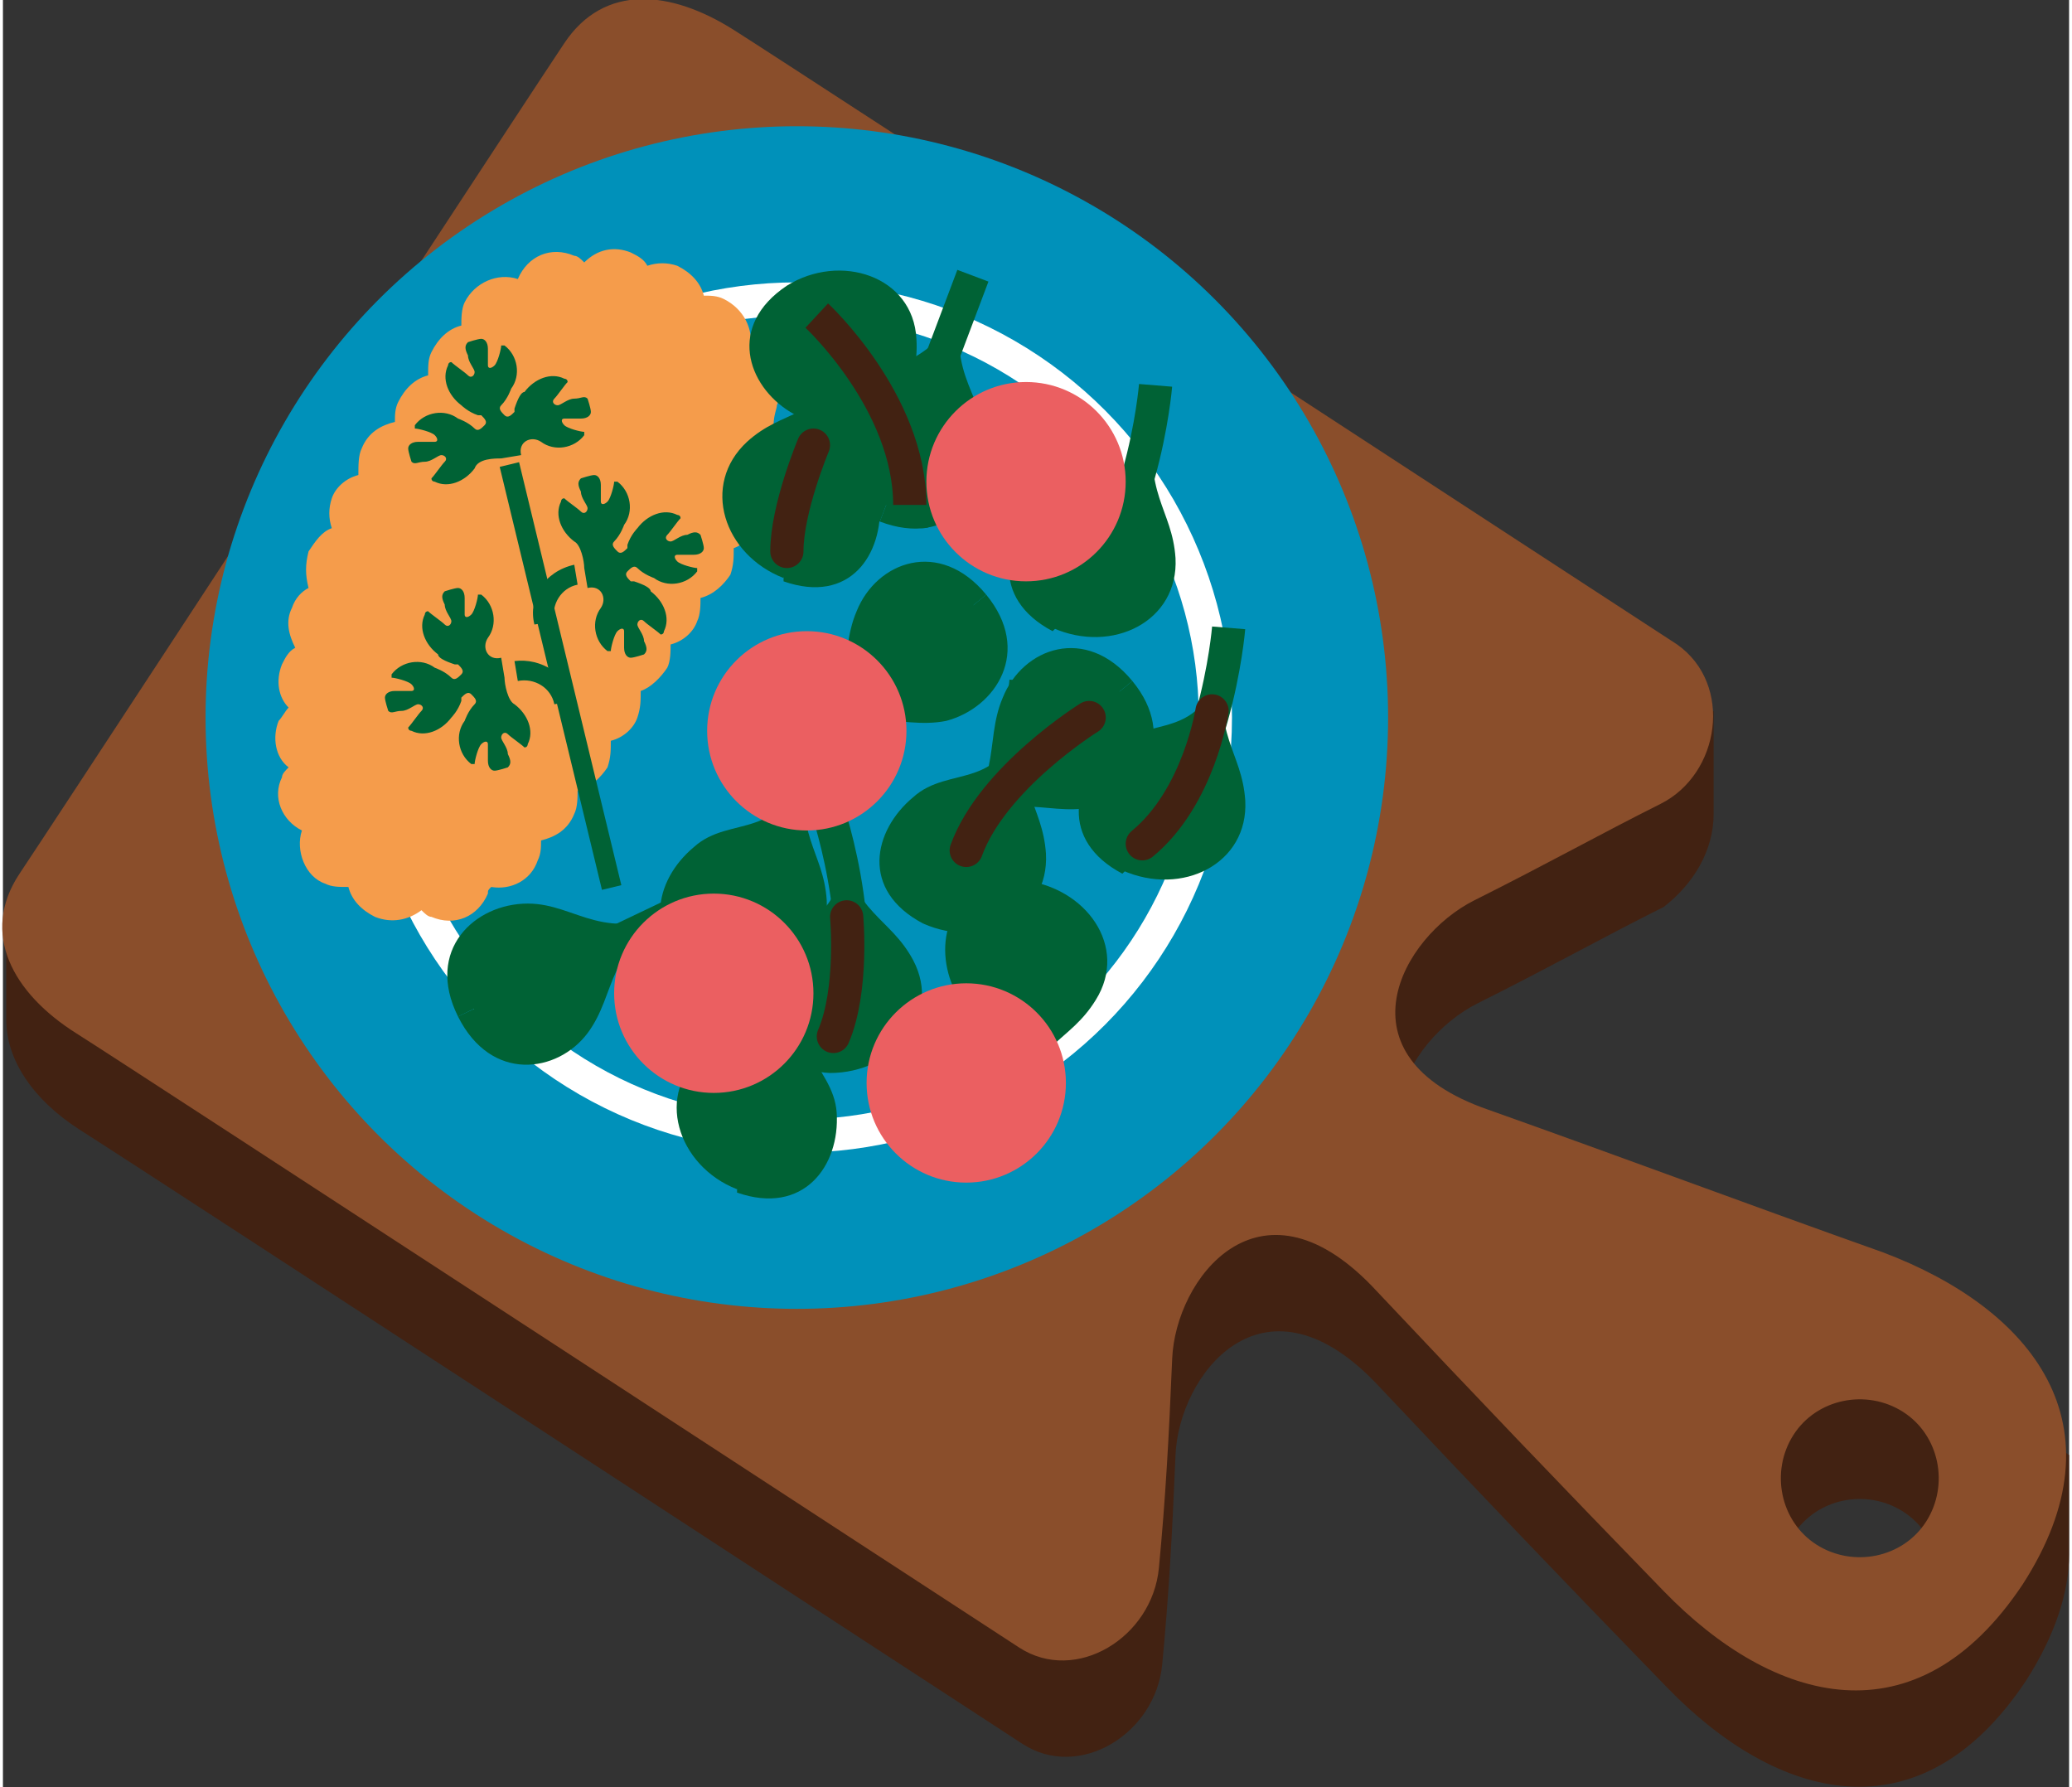 <svg xmlns="http://www.w3.org/2000/svg" xmlns:xlink="http://www.w3.org/1999/xlink" version="1.1" id="Layer_1" x="0px" y="0px" viewBox="0 0 62.2 53.8" style="enable-background:new 0 0 62.2 53.8;" xml:space="preserve" width="80"  height="69" >
<rect x="0" y="0" width="62.2" height="53.8" fill="#333333" stroke="none"/>
<style type="text/css">
	.st0{fill:#422212;}
	.st1{fill:#8A4E2B;}
	.st2{fill:#0091BA;}
	.st3{fill:none;stroke:#FFFFFF;stroke-miterlimit:10;}
	.st4{fill:#F59C4B;}
	.st5{fill:#006235;}
	.st6{fill:none;stroke:#006235;stroke-miterlimit:10;}
	.st7{fill:none;stroke:#006235;stroke-linecap:round;stroke-linejoin:round;stroke-miterlimit:10;}
	.st8{fill:#EB5F61;}
	.st9{fill:none;stroke:#422212;stroke-miterlimit:10;}
	.st10{fill:none;stroke:#422212;stroke-linecap:round;stroke-linejoin:round;stroke-miterlimit:10;}
</style>
<g>
	<path class="st0" d="M51.5,24.5c0-0.7,0-3.1,0-3.1l-1.1,0.9C48.7,21.2,23.9,5,22,3.8s-3.9-1.4-5.1,0.4S8.7,16.7,8.7,16.7   s-6.3,9.6-7.4,11.4l-1.2-0.3c0,0,0,2.2,0,2.9c0,1.2,0.8,2.4,2.2,3.3C4.2,35.2,29,51.4,30.7,52.5c1.7,1.1,4-0.3,4.2-2.4   s0.3-3.9,0.4-6.3s2.6-5.7,6-2.2c3.3,3.5,5.5,5.8,8.8,9.2s7.6,4.6,10.8-0.2c0.9-1.4,1.3-2.7,1.3-3.8v-3l-2-1.4l-3.5-1.6   c-4.5-1.6-7.4-2.7-11.9-4.3c-4.6-1.6-2.6-5.2-0.4-6.3s3.8-2,5.6-2.9C50.9,26.6,51.5,25.6,51.5,24.5 M57.9,48.8   c-0.7,1.1-2.2,1.4-3.3,0.7s-1.4-2.2-0.7-3.3c0.7-1.1,2.2-1.4,3.3-0.7S58.6,47.7,57.9,48.8z"/>
	<path class="st1" d="M56.6,37.7c-4.5-1.6-7.4-2.7-11.9-4.3c-4.6-1.6-2.6-5.2-0.4-6.3s3.8-2,5.6-2.9s2.2-3.6,0.5-4.8   C48.7,18.3,23.9,2.1,22,0.9s-3.9-1.4-5.1,0.4S8.7,13.8,8.7,13.8s-7,10.7-8.2,12.5s-0.2,3.6,1.7,4.8c1.9,1.2,26.7,17.4,28.4,18.5   c1.7,1.1,4-0.3,4.2-2.4c0.2-2.1,0.3-3.9,0.4-6.3s2.6-5.7,6-2.2c3.3,3.5,5.5,5.8,8.8,9.2s7.6,4.6,10.8-0.2   C63.9,42.9,61.1,39.4,56.6,37.7z M57.9,45.8c-0.7,1.1-2.2,1.4-3.3,0.7s-1.4-2.2-0.7-3.3c0.7-1.1,2.2-1.4,3.3-0.7   S58.6,44.7,57.9,45.8z"/>
	<circle class="st2" cx="23.9" cy="21.6" r="17.8"/>
	<circle class="st3" cx="23.9" cy="21.6" r="12.6"/>
	<path class="st4" d="M23.3,12.2c0.3-0.7,0-1.4-0.7-1.7c0,0,0,0-0.1,0c0.1-0.6-0.2-1.2-0.8-1.5c-0.2-0.1-0.4-0.1-0.6-0.1   C21,8.5,20.7,8.2,20.3,8c-0.3-0.1-0.6-0.1-0.9,0c-0.1-0.2-0.3-0.3-0.5-0.4c-0.5-0.2-1-0.1-1.4,0.3c-0.1-0.1-0.2-0.2-0.3-0.2   c-0.7-0.3-1.4,0-1.7,0.7l0,0c-0.6-0.2-1.3,0.1-1.6,0.7c-0.1,0.2-0.1,0.5-0.1,0.7c-0.4,0.1-0.7,0.4-0.9,0.8   c-0.1,0.2-0.1,0.4-0.1,0.7c-0.4,0.1-0.7,0.4-0.9,0.8c-0.1,0.2-0.1,0.4-0.1,0.6c-0.4,0.1-0.8,0.3-1,0.8c-0.1,0.2-0.1,0.5-0.1,0.8   c-0.4,0.1-0.7,0.4-0.8,0.7c-0.1,0.3-0.1,0.6,0,0.9c-0.3,0.1-0.5,0.4-0.7,0.7c-0.1,0.4-0.1,0.7,0,1.1C9,17.8,8.8,18,8.7,18.3   c-0.2,0.4-0.1,0.8,0.1,1.2c-0.2,0.1-0.3,0.3-0.4,0.5c-0.2,0.5-0.1,1,0.2,1.3c-0.1,0.1-0.2,0.3-0.3,0.4c-0.2,0.5-0.1,1.1,0.3,1.4   c-0.1,0.1-0.2,0.2-0.2,0.3C8.1,24,8.4,24.7,9,25c-0.2,0.6,0.1,1.4,0.7,1.6c0.2,0.1,0.4,0.1,0.7,0.1c0.1,0.4,0.4,0.7,0.8,0.9   c0.5,0.2,1,0.1,1.4-0.2c0.1,0.1,0.2,0.2,0.3,0.2c0.7,0.3,1.4,0,1.7-0.7c0-0.1,0-0.1,0.1-0.2c0.6,0.1,1.2-0.2,1.4-0.8   c0.1-0.2,0.1-0.4,0.1-0.6c0.4-0.1,0.8-0.3,1-0.8c0.1-0.2,0.1-0.5,0.1-0.7c0.4-0.1,0.7-0.4,0.9-0.7c0.1-0.3,0.1-0.5,0.1-0.8   c0.4-0.1,0.7-0.4,0.8-0.7c0.1-0.3,0.1-0.5,0.1-0.8c0.3-0.1,0.6-0.4,0.8-0.7c0.1-0.2,0.1-0.5,0.1-0.7c0.4-0.1,0.7-0.4,0.8-0.7   C21,18.5,21,18.2,21,18c0.4-0.1,0.7-0.4,0.9-0.7C22,17,22,16.8,22,16.5c0.3-0.1,0.6-0.4,0.8-0.7c0.1-0.3,0.1-0.7,0-1   c0.3-0.1,0.5-0.4,0.6-0.7c0.2-0.4,0.1-0.9-0.2-1.3C23.2,12.5,23.3,12.3,23.3,12.2z"/>
	<g>
		
			<rect x="16.5" y="13.8" transform="matrix(0.972 -0.235 0.235 0.972 -4.326 4.518)" class="st5" width="0.6" height="13.1"/>
		<path class="st5" d="M14.2,14.1c-0.3,0.4-0.8,0.6-1.2,0.4c0,0-0.1,0-0.1-0.1c0.1-0.1,0.3-0.4,0.4-0.5s0-0.2-0.1-0.2    s-0.3,0.2-0.5,0.2s-0.3,0.1-0.4,0c0,0-0.1-0.3-0.1-0.4c0-0.1,0.1-0.2,0.3-0.2c0.2,0,0.4,0,0.5,0s0.1-0.1,0-0.2    c-0.1-0.1-0.5-0.2-0.6-0.2c0,0,0,0,0-0.1c0.3-0.4,0.9-0.5,1.3-0.2c0,0,0.3,0.1,0.5,0.3l0,0c0.1,0.1,0.2,0,0.3-0.1s0-0.2-0.1-0.3    c0,0,0,0-0.1,0c-0.3-0.1-0.5-0.3-0.5-0.3c-0.4-0.3-0.6-0.8-0.4-1.2c0,0,0-0.1,0.1-0.1c0.1,0.1,0.4,0.3,0.5,0.4s0.2,0,0.2-0.1    S14,10.9,14,10.7c-0.1-0.2-0.1-0.3,0-0.4c0,0,0.3-0.1,0.4-0.1s0.2,0.1,0.2,0.3s0,0.4,0,0.5s0.1,0.1,0.2,0s0.2-0.5,0.2-0.6    c0,0,0,0,0.1,0c0.4,0.3,0.5,0.9,0.2,1.3c0,0-0.1,0.3-0.3,0.5l0,0c-0.1,0.1,0,0.2,0.1,0.3s0.2,0,0.3-0.1c0,0,0,0,0-0.1    c0.1-0.3,0.2-0.5,0.3-0.5c0.3-0.4,0.8-0.6,1.2-0.4c0,0,0.1,0,0.1,0.1c-0.1,0.1-0.3,0.4-0.4,0.5s0,0.2,0.1,0.2S17,12,17.2,12    s0.3-0.1,0.4,0c0,0,0.1,0.3,0.1,0.4c0,0.1-0.1,0.2-0.3,0.2c-0.2,0-0.4,0-0.5,0s-0.1,0.1,0,0.2c0.1,0.1,0.5,0.2,0.6,0.2    c0,0,0,0,0,0.1c-0.3,0.4-0.9,0.5-1.3,0.2c-0.3-0.2-0.7,0-0.6,0.4L15,13.8C14.8,13.8,14.3,13.8,14.2,14.1z"/>
		<path class="st5" d="M15.4,21.2c0.4,0.3,0.6,0.8,0.4,1.2c0,0,0,0.1-0.1,0.1c-0.1-0.1-0.4-0.3-0.5-0.4s-0.2,0-0.2,0.1    s0.2,0.3,0.2,0.5c0.1,0.2,0.1,0.3,0,0.4c0,0-0.3,0.1-0.4,0.1s-0.2-0.1-0.2-0.3s0-0.4,0-0.5s-0.1-0.1-0.2,0s-0.2,0.5-0.2,0.6    c0,0,0,0-0.1,0c-0.4-0.3-0.5-0.9-0.2-1.3c0,0,0.1-0.3,0.3-0.5l0,0c0.1-0.1,0-0.2-0.1-0.3s-0.2,0-0.3,0.1c0,0,0,0,0,0.1    c-0.1,0.3-0.3,0.5-0.3,0.5c-0.3,0.4-0.8,0.6-1.2,0.4c0,0-0.1,0-0.1-0.1c0.1-0.1,0.3-0.4,0.4-0.5s0-0.2-0.1-0.2s-0.3,0.2-0.5,0.2    s-0.3,0.1-0.4,0c0,0-0.1-0.3-0.1-0.4c0-0.1,0.1-0.2,0.3-0.2c0.2,0,0.4,0,0.5,0s0.1-0.1,0-0.2c-0.1-0.1-0.5-0.2-0.6-0.2    c0,0,0,0,0-0.1c0.3-0.4,0.9-0.5,1.3-0.2c0,0,0.3,0.1,0.5,0.3l0,0c0.1,0.1,0.2,0,0.3-0.1s0-0.2-0.1-0.3c0,0,0,0-0.1,0    c-0.3-0.1-0.5-0.2-0.5-0.3c-0.4-0.3-0.6-0.8-0.4-1.2c0,0,0-0.1,0.1-0.1c0.1,0.1,0.4,0.3,0.5,0.4c0.1,0.1,0.2,0,0.2-0.1    s-0.2-0.3-0.2-0.5c-0.1-0.2-0.1-0.3,0-0.4c0,0,0.3-0.1,0.4-0.1s0.2,0.1,0.2,0.3s0,0.4,0,0.5s0.1,0.1,0.2,0s0.2-0.5,0.2-0.6    c0,0,0,0,0.1,0c0.4,0.3,0.5,0.9,0.2,1.3c-0.2,0.3,0,0.7,0.4,0.6l0.1,0.6C15.1,20.6,15.2,21.1,15.4,21.2z"/>
		<path class="st5" d="M17.2,16.3c-0.4-0.3-0.6-0.8-0.4-1.2c0,0,0-0.1,0.1-0.1c0.1,0.1,0.4,0.3,0.5,0.4s0.2,0,0.2-0.1    s-0.2-0.3-0.2-0.5c-0.1-0.2-0.1-0.3,0-0.4c0,0,0.3-0.1,0.4-0.1s0.2,0.1,0.2,0.3s0,0.4,0,0.5s0.1,0.1,0.2,0s0.2-0.5,0.2-0.6    c0,0,0,0,0.1,0c0.4,0.3,0.5,0.9,0.2,1.3c0,0-0.1,0.3-0.3,0.5l0,0c-0.1,0.1,0,0.2,0.1,0.3s0.2,0,0.3-0.1c0,0,0,0,0-0.1    c0.1-0.3,0.3-0.5,0.3-0.5c0.3-0.4,0.8-0.6,1.2-0.4c0,0,0.1,0,0.1,0.1c-0.1,0.1-0.3,0.4-0.4,0.5s0,0.2,0.1,0.2s0.3-0.2,0.5-0.2    c0.2-0.1,0.3-0.1,0.4,0c0,0,0.1,0.3,0.1,0.4c0,0.1-0.1,0.2-0.3,0.2c-0.2,0-0.4,0-0.5,0s-0.1,0.1,0,0.2c0.1,0.1,0.5,0.2,0.6,0.2    c0,0,0,0,0,0.1c-0.3,0.4-0.9,0.5-1.3,0.2c0,0-0.3-0.1-0.5-0.3l0,0c-0.1-0.1-0.2,0-0.3,0.1c-0.1,0.1,0,0.2,0.1,0.3c0,0,0,0,0.1,0    c0.3,0.1,0.5,0.2,0.5,0.3c0.4,0.3,0.6,0.8,0.4,1.2c0,0,0,0.1-0.1,0.1c-0.1-0.1-0.4-0.3-0.5-0.4c-0.1-0.1-0.2,0-0.2,0.1    s0.2,0.3,0.2,0.5c0.1,0.2,0.1,0.3,0,0.4c0,0-0.3,0.1-0.4,0.1s-0.2-0.1-0.2-0.3s0-0.4,0-0.5s-0.1-0.1-0.2,0s-0.2,0.5-0.2,0.6    c0,0,0,0-0.1,0c-0.4-0.3-0.5-0.9-0.2-1.3c0.2-0.3,0-0.7-0.4-0.6l-0.1-0.6C17.5,16.9,17.4,16.4,17.2,16.3z"/>
		<path class="st5" d="M16,18.8l0.6-0.1c-0.1-0.5,0.2-1,0.7-1.1L17.2,17C16.3,17.2,15.8,18,16,18.8z"/>
		<path class="st5" d="M17.2,21.1l-0.6,0.1c-0.1-0.5-0.6-0.8-1.1-0.7l-0.1-0.6C16.2,19.8,17,20.3,17.2,21.1z"/>
	</g>
	<g>
		<path class="st5" d="M26.4,15.7c2.1,0.8,3.3-0.8,3.2-2.4c-0.1-1.5-1.4-2.2-0.5-4.7"/>
		<path class="st5" d="M26.4,15.7c-2.1-0.8-2-2.8-0.8-3.9c1.1-1,2.6-0.7,3.5-3.2"/>
		<line class="st6" x1="26.6" y1="15.2" x2="29.2" y2="8.3"/>
	</g>
	<g>
		<path class="st5" d="M34,20.5c-1.4-1.7-3.3-1-3.9,0.5c-0.6,1.4,0.1,2.7-1.9,4.3"/>
		<path class="st5" d="M34,20.5c1.4,1.7,0.3,3.4-1.2,3.8c-1.5,0.3-2.6-0.7-4.6,1"/>
		<line class="st6" x1="33.6" y1="20.8" x2="27.9" y2="25.5"/>
	</g>
	<g>
		<path class="st5" d="M29.6,17.9c-1.4-1.7-3.3-1-3.9,0.5c-0.6,1.4,0.1,2.7-1.9,4.3"/>
		<path class="st5" d="M29.6,17.9c1.4,1.7,0.3,3.4-1.2,3.8c-1.5,0.3-2.6-0.7-4.6,1"/>
		<line class="st6" x1="29.2" y1="18.2" x2="23.5" y2="22.9"/>
	</g>
	<g>
		<path class="st5" d="M13.7,30.6c1,2,3,1.7,3.9,0.5s0.5-2.6,2.8-3.7"/>
		<path class="st5" d="M13.7,30.6c-1-2,0.5-3.4,2.1-3.4c1.5,0,2.3,1.3,4.7,0.1"/>
		<line class="st6" x1="14.2" y1="30.4" x2="20.9" y2="27.2"/>
	</g>
	<g>
		<path class="st5" d="M31.6,18.9c1.8,0.8,3.8-0.2,3.7-2.1c-0.1-1.5-1-1.9-0.6-4.3c0,0-0.8,3.8-1.8,4.9c-1,1.2-1.1,1.1-1.1,1.1    L31.6,18.9z"/>
		<path class="st5" d="M34.6,12.6c-0.6,2.5-2.2,1.6-3.3,2.6c-1.2,1-1.6,2.8,0.3,3.8c0,0,1.5-1.4,2.1-3    C34.4,14.5,34.6,12.6,34.6,12.6z"/>
		<path class="st6" d="M31.8,18.4c2.5-1.9,2.9-6.8,2.9-6.8"/>
	</g>
	<g>
		<path class="st5" d="M33.7,26.2c1.8,0.8,3.8-0.2,3.7-2.1c-0.1-1.5-1-1.9-0.6-4.3c0,0-0.8,3.8-1.8,4.9c-1,1.2-1.1,1.1-1.1,1.1    L33.7,26.2z"/>
		<path class="st5" d="M36.7,19.9c-0.6,2.5-2.2,1.6-3.3,2.6c-1.2,1-1.6,2.8,0.3,3.8c0,0,1.5-1.4,2.1-3    C36.5,21.7,36.7,19.9,36.7,19.9z"/>
		<path class="st6" d="M34,25.7c2.5-1.9,2.9-6.8,2.9-6.8"/>
	</g>
	<g>
		<path class="st5" d="M27.7,27.8c1.8,0.8,3.8-0.2,3.7-2.1c-0.1-1.5-1-1.9-0.6-4.3c0,0-0.8,3.8-1.8,4.9c-1,1.2-1.1,1.1-1.1,1.1    L27.7,27.8z"/>
		<path class="st5" d="M30.7,21.4c-0.6,2.5-2.2,1.6-3.3,2.6c-1.2,1-1.6,2.8,0.3,3.8c0,0,1.5-1.4,2.1-3    C30.5,23.3,30.7,21.4,30.7,21.4z"/>
		<path class="st6" d="M27.9,27.3c2.5-1.9,2.9-6.8,2.9-6.8"/>
	</g>
	<g>
		<path class="st5" d="M24.9,32.3c1.9,0,3.4-1.7,2.5-3.4c-0.7-1.3-1.7-1.3-2.4-3.7c0,0,0.8,3.8,0.4,5.2c-0.5,1.5-0.6,1.5-0.6,1.5    L24.9,32.3z"/>
		<path class="st5" d="M25.1,25.3c0.5,2.5-1.4,2.3-2,3.7c-0.7,1.4-0.3,3.2,1.8,3.3c0,0,0.7-1.9,0.7-3.6C25.6,27,25.1,25.3,25.1,25.3    z"/>
		<path class="st6" d="M24.9,31.7c1.5-2.8-0.1-7.4-0.1-7.4"/>
	</g>
	<g>
		<path class="st5" d="M21.1,29.2c1.8,0.8,3.8-0.2,3.7-2.1c-0.1-1.5-1-1.9-0.6-4.3c0,0-0.8,3.8-1.8,4.9c-1,1.2-1.1,1.1-1.1,1.1    L21.1,29.2z"/>
		<path class="st5" d="M24.1,22.9c-0.6,2.5-2.2,1.6-3.3,2.6c-1.2,1-1.6,2.8,0.3,3.8c0,0,1.5-1.4,2.1-3    C23.9,24.7,24.1,22.9,24.1,22.9z"/>
		<path class="st6" d="M21.3,28.7c2.5-1.9,2.9-6.8,2.9-6.8"/>
	</g>
	<g>
		<path class="st5" d="M23.6,8.6c1.6-1,3.8-0.3,3.9,1.6c0.1,1.5-0.8,2-0.1,4.4c0,0-1.2-3.6-2.4-4.7S23.7,9,23.7,9L23.6,8.6z"/>
		<path class="st5" d="M27.4,14.5c-0.9-2.4-2.4-1.3-3.7-2.1c-1.3-0.8-1.9-2.6-0.1-3.8c0,0,1.6,1.2,2.5,2.7S27.4,14.5,27.4,14.5z"/>
		<path class="st7" d="M23.9,9.1c2.8,1.6,3.8,6.3,3.8,6.3"/>
	</g>
	<g>
		<path class="st5" d="M23.5,17.4c-1.8-0.7-2.5-2.8-1.1-4.1c1.1-1,2-0.6,3.5-2.6c0,0-2.1,3.2-2.3,4.8c-0.1,1.6,0,1.6,0,1.6    L23.5,17.4z"/>
		<path class="st5" d="M25.9,10.9c-1.4,2.2,0.4,2.7,0.5,4.2c0.1,1.6-0.9,3.1-2.9,2.4c0,0,0-2,0.6-3.6S25.9,10.9,25.9,10.9z"/>
		<path class="st6" d="M23.7,16.9c-0.4-3.2,2.8-6.8,2.8-6.8"/>
	</g>
	<g>
		<path class="st5" d="M30.7,26.5c1.9,0.2,3.2,2,2.2,3.6c-0.8,1.3-1.8,1.2-2.6,3.5c0,0,1.1-3.7,0.8-5.2c-0.3-1.5-0.5-1.5-0.5-1.5    L30.7,26.5z"/>
		<path class="st5" d="M30.3,33.5c0.7-2.5-1.2-2.4-1.7-3.8c-0.6-1.4-0.1-3.2,2.1-3.2c0,0,0.6,2,0.5,3.6C31,31.8,30.3,33.5,30.3,33.5    z"/>
		<path class="st6" d="M30.6,27.1c1.3,2.9-0.6,7.3-0.6,7.3"/>
	</g>
	<g>
		<path class="st5" d="M22.1,35.8c-1.8-0.7-2.5-2.9-1-4.1c1.2-1,2.1-0.5,3.6-2.5c0,0-2.2,3.2-2.3,4.7c-0.1,1.6,0,1.6,0,1.6    L22.1,35.8z"/>
		<path class="st5" d="M24.6,29.3c-1.4,2.2,0.4,2.7,0.5,4.2c0.1,1.6-1,3.1-3,2.4c0,0,0-2,0.7-3.6C23.4,30.7,24.6,29.3,24.6,29.3z"/>
		<path class="st6" d="M22.3,35.3c-0.4-3.2,2.9-6.8,2.9-6.8"/>
	</g>
	<circle class="st8" cx="30.8" cy="14.5" r="3"/>
	<circle class="st8" cx="29" cy="32.6" r="3"/>
	<circle class="st8" cx="21.4" cy="29.9" r="3"/>
	<circle class="st8" cx="24.2" cy="22" r="3"/>
	<path class="st9" d="M24.5,9.5c0,0,2.8,2.6,2.8,5.7"/>
	<path class="st10" d="M36.4,21.4c0,0-0.4,2.6-2.1,4"/>
	<path class="st10" d="M32.7,21.6c0,0-2.9,1.8-3.7,4"/>
	<path class="st10" d="M25.4,27.6c0,0,0.2,2.2-0.4,3.6"/>
	<path class="st10" d="M24.4,13.4c0,0-0.8,1.9-0.8,3.2"/>
</g>
</svg>